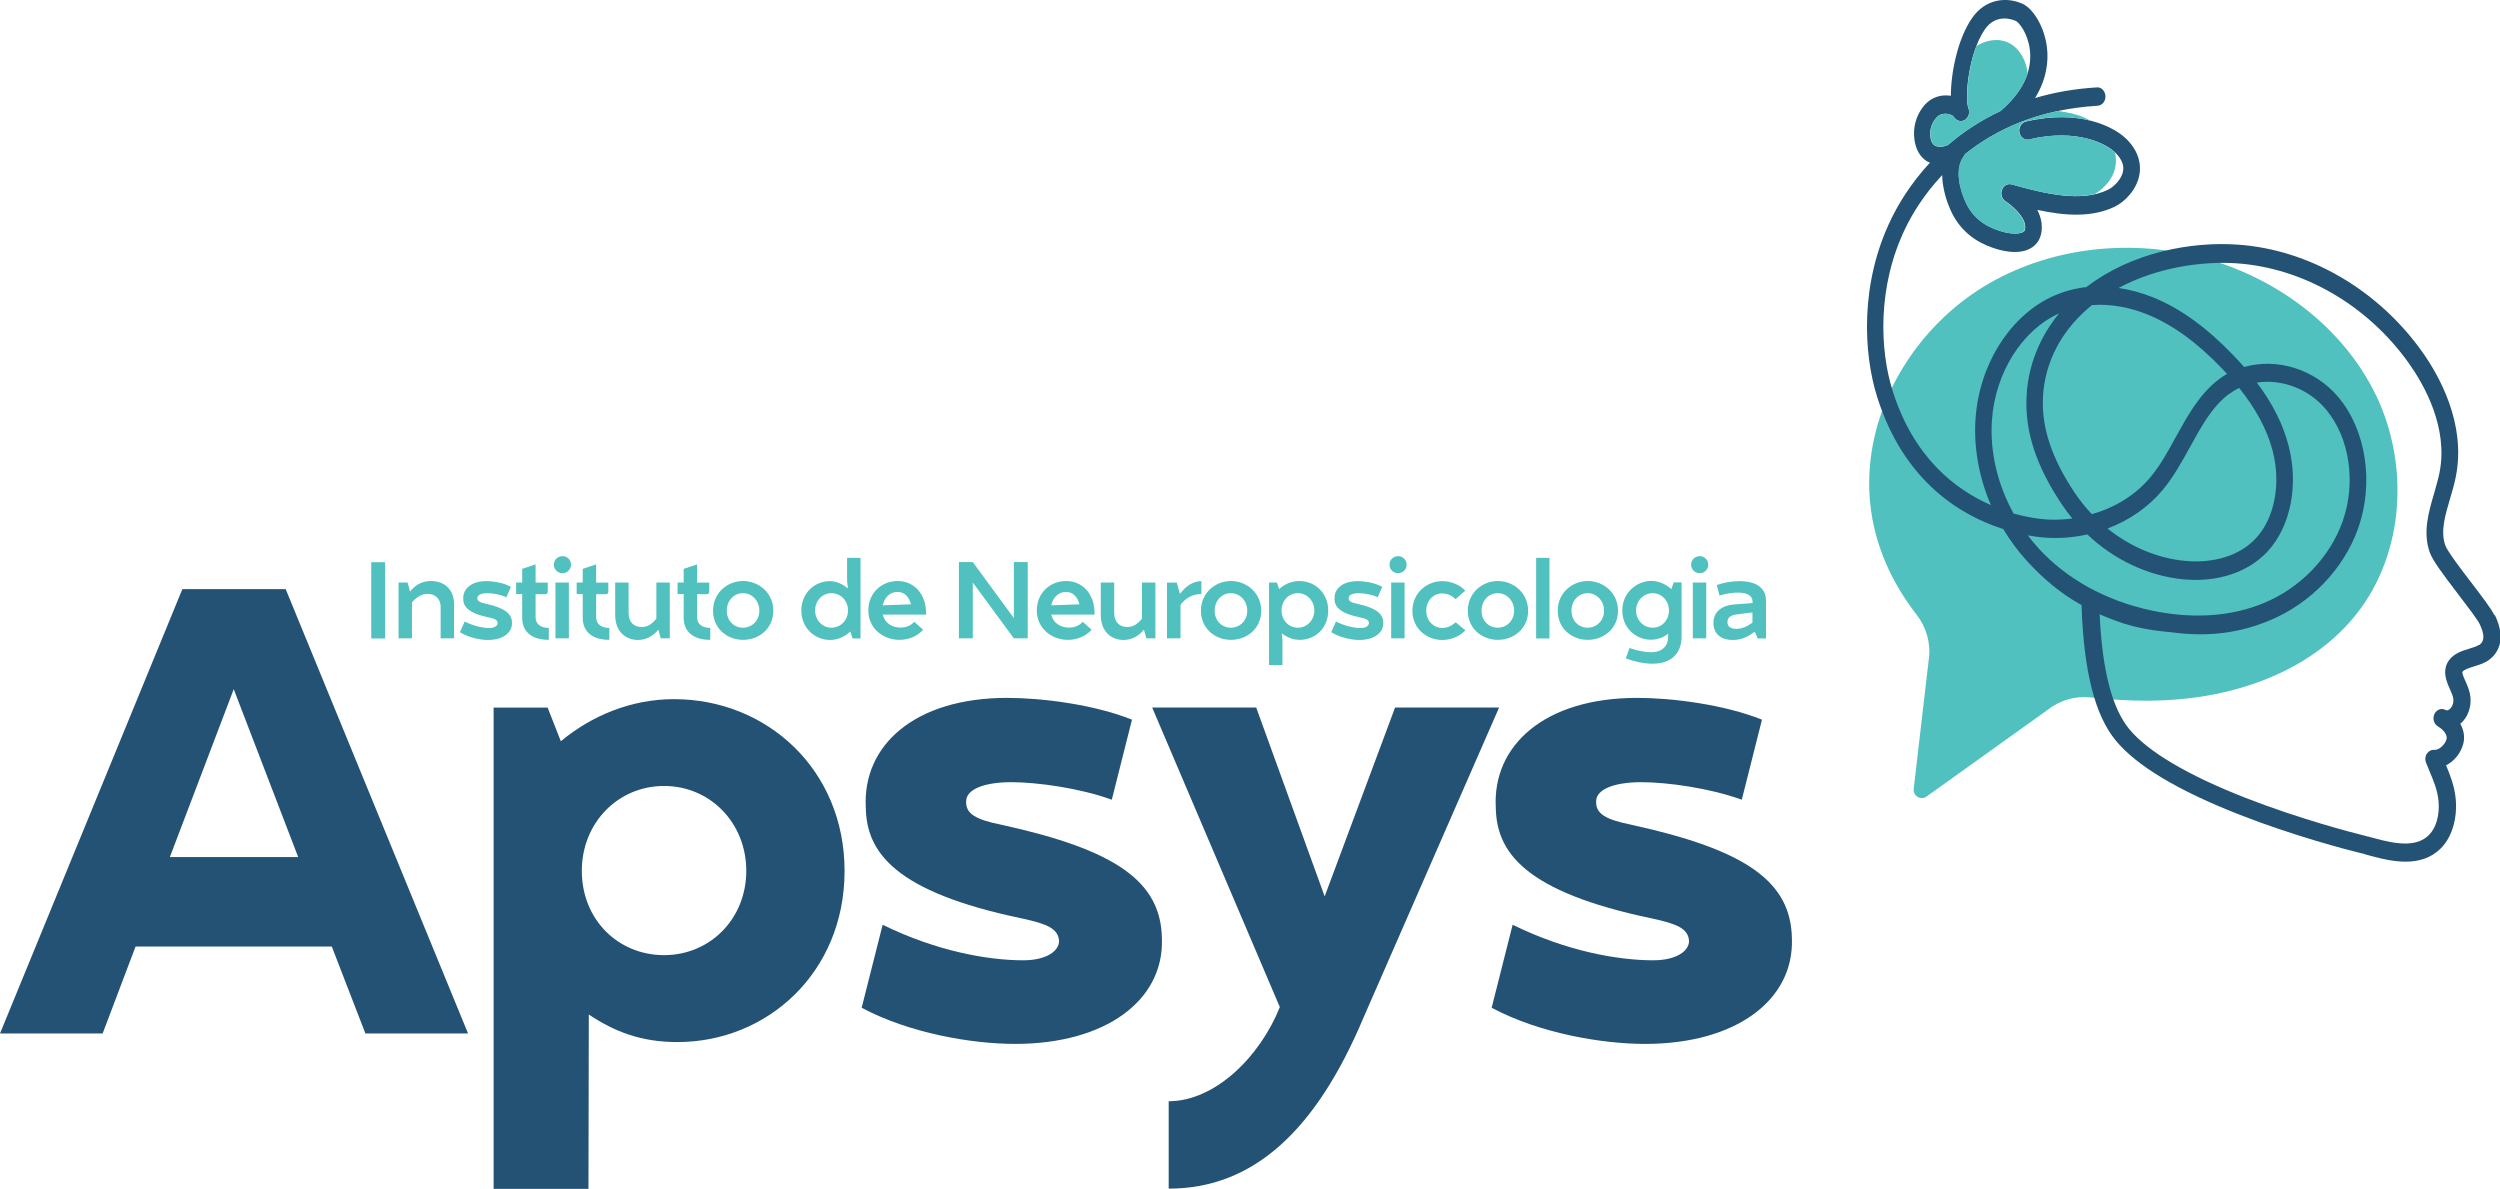 <svg xmlns="http://www.w3.org/2000/svg" id="Camada_2" viewBox="0 0 217.98 103.66"><g id="Camada_1-2"><path d="M32.37,49.02h1.21v6.65h-1.21v-6.65Z" style="fill:#50c1be;"></path><path d="M35.92,52.51v3.15h-1.17v-4.87h.79l.21.79c.49-.62,1.1-.92,1.83-.92,1.04,0,2.01.61,2.01,2.04v2.96h-1.17v-2.73c0-.79-.54-1.15-1.13-1.15-.54,0-.99.3-1.36.73Z" style="fill:#50c1be;"></path><path d="M40.52,54.19c.8.42,1.66.57,2.15.57.45,0,.72-.2.72-.43,0-.29-.27-.39-.79-.5-1.8-.37-2.21-.97-2.21-1.61-.04-.88.7-1.55,2.02-1.55.64,0,1.61.17,2.14.51l-.4.9c-.43-.23-1.18-.36-1.67-.36s-.87.15-.86.44c0,.24.19.37.77.49,1.61.35,2.25.87,2.25,1.64.04.87-.79,1.51-2.08,1.51-.78,0-1.75-.24-2.46-.68l.42-.93Z" style="fill:#50c1be;"></path><path d="M47.85,55.79c-1.55,0-2.32-.77-2.32-1.92v-2.08h-.53v-1h.53v-1.19l1.17-.39v1.59h1.06v.86l-.12.15h-.94v2.01c0,.54.38.93,1.15.93v1.06Z" style="fill:#50c1be;"></path><path d="M48.29,49.23c0-.41.34-.74.76-.74.39,0,.74.32.74.74s-.34.75-.74.75c-.42,0-.76-.33-.76-.75ZM48.43,50.79h1.17v4.87h-1.17v-4.87Z" style="fill:#50c1be;"></path><path d="M53.13,55.79c-1.55,0-2.32-.77-2.32-1.92v-2.08h-.53v-1h.53v-1.19l1.17-.39v1.59h1.06v.86l-.12.15h-.94v2.01c0,.54.38.93,1.15.93v1.06Z" style="fill:#50c1be;"></path><path d="M57.41,54.89c-.48.59-1.1.91-1.79.91-.99,0-1.98-.66-1.98-2.18v-2.83h1.17v2.66c0,.83.49,1.22,1.14,1.22.55,0,.93-.3,1.28-.73v-3.15h1.17v4.87h-.79l-.21-.78Z" style="fill:#50c1be;"></path><path d="M61.93,55.79c-1.55,0-2.32-.77-2.32-1.92v-2.08h-.53v-1h.53v-1.19l1.17-.39v1.59h1.06v.86l-.12.15h-.94v2.01c0,.54.38.93,1.15.93v1.06Z" style="fill:#50c1be;"></path><path d="M62.17,53.25c0-1.55,1.25-2.59,2.62-2.59s2.64,1.04,2.64,2.59-1.24,2.54-2.64,2.54-2.62-1-2.62-2.54ZM66.21,53.25c0-.86-.63-1.53-1.43-1.53s-1.41.66-1.41,1.53.62,1.48,1.41,1.48,1.43-.62,1.43-1.48Z" style="fill:#50c1be;"></path><path d="M74.14,55.06c-.48.45-1.1.74-1.75.74-1.37,0-2.52-1.06-2.52-2.57s1.15-2.56,2.49-2.56c.59,0,1.12.27,1.57.64l-.07-.68v-1.99h1.17v7.03h-.69l-.2-.61ZM73.94,53.22c0-.85-.64-1.5-1.45-1.5s-1.42.68-1.42,1.5.61,1.51,1.42,1.51,1.45-.65,1.45-1.51Z" style="fill:#50c1be;"></path><path d="M78.41,55.79c-1.4,0-2.69-1-2.7-2.54,0-1.62,1.22-2.59,2.56-2.59s2.51,1.03,2.48,2.93h-3.78c.17.72.79,1.13,1.55,1.13.49,0,.9-.18,1.2-.5l.77.69c-.5.56-1.25.88-2.08.88ZM76.97,52.78l2.46-.09c-.18-.7-.6-1.08-1.18-1.08-.69,0-1.14.53-1.28,1.17Z" style="fill:#50c1be;"></path><path d="M84.82,50.79v4.87h-1.21v-6.65h1.21l3.58,4.88v-4.88h1.21v6.65h-1.21l-3.58-4.87Z" style="fill:#50c1be;"></path><path d="M93.1,55.79c-1.4,0-2.69-1-2.7-2.54,0-1.62,1.22-2.59,2.56-2.59s2.51,1.03,2.48,2.93h-3.78c.17.72.79,1.13,1.55,1.13.49,0,.9-.18,1.2-.5l.77.69c-.5.56-1.25.88-2.08.88ZM91.66,52.78l2.46-.09c-.18-.7-.6-1.08-1.18-1.08-.69,0-1.14.53-1.28,1.17Z" style="fill:#50c1be;"></path><path d="M99.75,54.89c-.48.59-1.1.91-1.79.91-.99,0-1.98-.66-1.98-2.18v-2.83h1.17v2.66c0,.83.49,1.22,1.14,1.22.55,0,.93-.3,1.28-.73v-3.15h1.17v4.87h-.79l-.21-.78Z" style="fill:#50c1be;"></path><path d="M101.75,55.67v-4.87h.86l.27.98c.51-.68,1.15-1.11,1.87-1.11v1.12c-.81,0-1.43.41-1.82.95v2.92h-1.17Z" style="fill:#50c1be;"></path><path d="M104.71,53.25c0-1.55,1.25-2.59,2.62-2.59s2.64,1.04,2.64,2.59-1.24,2.54-2.64,2.54-2.62-1-2.62-2.54ZM108.75,53.25c0-.86-.63-1.53-1.43-1.53s-1.41.66-1.41,1.53.62,1.48,1.41,1.48,1.43-.62,1.43-1.48Z" style="fill:#50c1be;"></path><path d="M111.82,57.99h-1.17v-7.2h.68l.2.57c.46-.42,1.08-.7,1.76-.7,1.36,0,2.52,1.04,2.52,2.57s-1.13,2.56-2.48,2.56c-.62,0-1.14-.24-1.57-.57l.06.6v2.17ZM111.74,53.23c0,.85.62,1.5,1.43,1.5s1.43-.68,1.43-1.5-.62-1.51-1.43-1.51-1.43.65-1.43,1.51Z" style="fill:#50c1be;"></path><path d="M116.49,54.19c.8.42,1.66.57,2.15.57.45,0,.72-.2.72-.43,0-.29-.27-.39-.79-.5-1.8-.37-2.21-.97-2.21-1.61-.04-.88.7-1.55,2.02-1.55.64,0,1.61.17,2.14.51l-.4.9c-.43-.23-1.18-.36-1.67-.36s-.87.15-.86.44c0,.24.19.37.77.49,1.61.35,2.25.87,2.25,1.64.04.87-.79,1.51-2.08,1.51-.78,0-1.75-.24-2.46-.68l.42-.93Z" style="fill:#50c1be;"></path><path d="M121.15,49.23c0-.41.34-.74.76-.74.39,0,.74.32.74.74s-.34.75-.74.75c-.42,0-.76-.33-.76-.75ZM121.3,50.79h1.17v4.87h-1.17v-4.87Z" style="fill:#50c1be;"></path><path d="M127.78,54.95c-.49.54-1.27.85-2.03.85-1.36,0-2.6-1-2.6-2.54s1.24-2.59,2.6-2.59c.73,0,1.53.3,2.01.83l-.85.74c-.29-.29-.7-.5-1.16-.5-.78,0-1.39.63-1.39,1.51s.62,1.5,1.42,1.5c.42,0,.8-.19,1.15-.49l.85.71Z" style="fill:#50c1be;"></path><path d="M127.98,53.25c0-1.55,1.25-2.59,2.62-2.59s2.64,1.04,2.64,2.59-1.24,2.54-2.64,2.54-2.62-1-2.62-2.54ZM132.02,53.25c0-.86-.63-1.53-1.43-1.53s-1.41.66-1.41,1.53.62,1.48,1.41,1.48,1.43-.62,1.43-1.48Z" style="fill:#50c1be;"></path><path d="M133.94,48.64h1.16v7.03h-1.16v-7.03Z" style="fill:#50c1be;"></path><path d="M135.82,53.25c0-1.55,1.25-2.59,2.62-2.59s2.64,1.04,2.64,2.59-1.24,2.54-2.64,2.54-2.62-1-2.62-2.54ZM139.86,53.25c0-.86-.63-1.53-1.43-1.53s-1.41.66-1.41,1.53.62,1.48,1.41,1.48,1.43-.62,1.43-1.48Z" style="fill:#50c1be;"></path><path d="M141.75,57.42l.33-.92c.63.23,1.36.37,1.87.37,1.02,0,1.5-.57,1.5-1.35v-.27c-.4.32-.92.53-1.5.53-1.35,0-2.5-1.05-2.5-2.56s1.24-2.57,2.53-2.57c.64,0,1.27.28,1.75.72l.2-.59h.69v4.74c0,1.41-.87,2.35-2.52,2.35-.74,0-1.58-.18-2.34-.46ZM142.65,53.23c0,.82.63,1.5,1.46,1.5.78,0,1.41-.65,1.41-1.5s-.63-1.51-1.41-1.51c-.83,0-1.46.69-1.46,1.51Z" style="fill:#50c1be;"></path><path d="M147.45,49.23c0-.41.34-.74.76-.74.39,0,.74.32.74.74s-.34.75-.74.75c-.42,0-.76-.33-.76-.75ZM147.6,50.79h1.17v4.87h-1.17v-4.87Z" style="fill:#50c1be;"></path><path d="M153,55.07c-.64.49-1.17.73-1.9.73-1.13,0-1.7-.6-1.7-1.48,0-1,.74-1.54,1.84-1.62l1.57-.12v-.11c0-.53-.47-.8-1.26-.8-.46,0-1.08.08-1.62.26l-.24-.92c.62-.22,1.3-.34,1.98-.34,1.51,0,2.31.64,2.31,1.7v3.3h-.72l-.26-.6ZM152.8,54.29v-.89l-1.21.15c-.54.06-.97.19-.97.69,0,.37.24.59.77.59s.94-.21,1.41-.54Z" style="fill:#50c1be;"></path><path d="M28.93,82.53H11.82l-2.87,7.58H0l15.9-38.74h9.01l15.9,38.74h-8.95l-2.93-7.58ZM20.38,60.09l-5.57,14.64h11.19l-5.62-14.64Z" style="fill:#235274;"></path><path d="M51.3,103.66h-8.26v-41.96h4.71l1.15,2.93c2.7-2.24,6.14-3.67,9.87-3.67,8.09,0,14.87,6.14,14.87,14.98s-6.72,14.92-14.58,14.92c-3.16,0-5.48-.91-7.72-2.4l-.03,15.2ZM50.73,75.93c0,4.25,3.16,7.35,7.17,7.35s7.17-3.16,7.17-7.35-3.16-7.4-7.17-7.4-7.17,3.21-7.17,7.4Z" style="fill:#235274;"></path><path d="M101.89,96.02c4.07,0,7.98-3.9,9.7-8.21l-11.13-26.12h9.07l5.97,16.47,6.14-16.47h9.07l-11.82,27.03c-4.13,9.82-9.58,14.92-16.99,14.92v-7.63Z" style="fill:#235274;"></path><path d="M87.31,71.91c-2.32-.46-3.07-.99-3.07-1.97-.06-1.16,1.68-1.74,3.94-1.74s6,.52,8.76,1.53l1.76-6.98c-3.33-1.33-7.85-1.9-10.88-1.9-8.11,0-12.62,4.17-12.33,9.56.06,3.88,2.49,7.35,13.61,9.67,2.14.46,3.18.87,3.24,1.97,0,.87-1.1,1.68-3.13,1.68-3.03,0-7.54-.78-12.25-3.1l-1.83,7.24c4.17,2.22,9.6,3.15,13.38,3.15,7.93,0,12.97-3.82,12.8-9.15-.06-4.98-3.94-7.76-14.01-9.96Z" style="fill:#235274;"></path><path d="M142.24,71.91c-2.32-.46-3.07-.99-3.07-1.97-.06-1.16,1.68-1.74,3.94-1.74s6,.52,8.76,1.53l1.76-6.98c-3.33-1.33-7.85-1.9-10.88-1.9-8.11,0-12.62,4.17-12.33,9.56.06,3.88,2.49,7.35,13.61,9.67,2.14.46,3.18.87,3.24,1.97,0,.87-1.1,1.68-3.13,1.68-3.03,0-7.54-.78-12.25-3.1l-1.83,7.24c4.17,2.22,9.6,3.15,13.38,3.15,7.93,0,12.97-3.82,12.8-9.15-.06-4.98-3.94-7.76-14.01-9.96Z" style="fill:#235274;"></path><path d="M207.15,34.43c-2.93-6.05-8.87-10.37-15.38-12.03-6.32-1.61-13.32-.79-18.87,2.63-5.55,3.43-9.49,9.52-9.89,16.04-.29,4.65,1.31,8.94,4.09,12.51.86,1.1,1.26,2.48,1.08,3.86l-1.32,11.34c-.08.63.65,1.05,1.15.65l10.52-7.53c1.06-.84,2.41-1.24,3.75-1.09,2.46.27,4.93.38,7.4.19,6-.45,12.12-2.78,15.83-7.52,4.15-5.29,4.57-13.01,1.64-19.06Z" style="fill:#50c1be;"></path><path d="M217.49,53.64c-.27-.56-1.06-1.6-1.98-2.8-.9-1.17-2.12-2.78-2.3-3.29-.43-1.22-.02-2.61.42-4.08.19-.66.39-1.31.51-1.97.89-4.57-1.47-8.76-2.96-10.85-3.85-5.4-9.85-8.89-16.06-9.32-3.96-.28-9.19.62-13.2,3.7-.97.11-1.91.36-2.79.74-3.79,1.64-6.56,5.96-6.88,10.75-.17,2.52.31,5.12,1.34,7.52-3.1-1.35-6.74-4.15-8.57-9.97-1.1-3.49-1.38-9.07,1.14-14.22.55-1.14,1.56-2.85,3.18-4.58.03,1.24.44,2.39.71,3,1.09,2.49,3.18,3.16,3.96,3.42.29.09.96.28,1.67.28.61,0,1.25-.14,1.73-.58.34-.31.71-.9.6-1.92-.05-.42-.19-.81-.37-1.17,2.39.52,4.74.68,6.73-.27.9-.43,1.97-1.51,2.18-2.86.12-.73.02-1.85-1.07-2.98-1.08-1.12-4.15-2.71-8.84-1.59-.39.09-.64.52-.56.95.08.43.47.7.86.61,4.1-.98,6.72.35,7.54,1.19.51.53.72,1.03.64,1.54-.12.76-.85,1.43-1.33,1.66-2.29,1.1-5.39.37-8.38-.47-.35-.1-.72.1-.85.48-.14.37,0,.8.32,1,.49.31,1.61,1.26,1.7,2.1.04.38-.06.48-.09.51-.29.27-1.19.26-2.05-.02-.68-.22-2.26-.73-3.07-2.58-.35-.79-1.05-2.76-.1-3.99.03-.04.05-.09.07-.14,2.64-2.11,6.37-3.91,11.55-4.22.4-.02.71-.4.69-.84-.02-.44-.37-.81-.76-.76-1.99.12-3.77.45-5.38.93,1.03-1.67,1.18-3.24,1.04-4.4-.22-1.86-1.23-3.39-2.09-3.8-1.36-.64-3.26-.51-4.46,1.25-1.24,1.81-1.83,4.74-1.83,6.75-.03,0-.05,0-.08-.01-.81-.11-1.6.16-2.16.76-.64.7-1.01,1.68-.97,2.64.05,1.4.66,2.05,1.17,2.35.07.04.15.06.22.09-1.72,1.85-2.79,3.69-3.38,4.91-2.74,5.61-2.43,11.69-1.23,15.51,2.34,7.43,7.35,10.37,11,11.53.58.97,1.25,1.88,2,2.71,1.48,1.63,3.03,2.93,4.83,3.92,0,0,0,0,.01,0-.01.06-.02.12-.01.18.2,5.63,1.17,9.44,2.98,11.63,1.81,2.2,5.44,4.37,10.78,6.46,4.75,1.86,9.37,3.06,10.67,3.38.06.01.12.02.18.02v.03s.62.17.62.17c.98.27,2.02.5,3.02.5,1.13,0,2.21-.3,3.07-1.16.97-.97,1.45-2.58,1.3-4.3-.1-1.1-.47-2.04-.84-2.94.7-.35,1.29-1.06,1.5-1.89.16-.63.02-1.23-.26-1.73.64-.53.98-1.45.88-2.36-.06-.51-.26-.97-.44-1.37-.18-.4-.31-.72-.24-.82.14-.19.64-.34,1.01-.46.45-.14.91-.28,1.29-.56.66-.49,1.6-1.65.52-3.9ZM168.85,10.25c.27-.3.6-.34.83-.33.38.02.63.2.66.24.2.37.62.5.96.31.34-.2.49-.66.33-1.04-.34-.81-.02-4.73,1.42-6.85,1.02-1.5,2.55-.83,2.72-.75.28.13,1.05,1.08,1.22,2.53.15,1.29-.16,3.24-2.49,5.25-.02.02-.03.04-.05.06-1.82.85-3.35,1.88-4.61,2.98-.38.16-.84.21-1.14.04-.25-.15-.39-.49-.4-1-.02-.5.19-1.05.54-1.43ZM182.44,26.6c1.54-.11,3.15.16,4.75.8,2.22.89,4.37,2.45,6.59,4.77.14.14.27.29.4.43-.21.12-.42.26-.63.41-1.74,1.28-2.81,3.24-3.85,5.12-.7,1.28-1.36,2.48-2.22,3.5-1.27,1.52-3.06,2.63-5.09,3.2-.54-.57-1.04-1.2-1.49-1.86-2.02-3.03-2.9-5.69-2.77-8.35.15-3.15,1.72-5.39,2.64-6.45.51-.58,1.06-1.11,1.65-1.58ZM194.37,34.35c.27-.2.56-.38.87-.52,1.47,1.84,2.43,3.63,2.91,5.45.76,2.9.18,5.91-1.47,7.67-1.4,1.5-3.66,2.2-6.22,1.95-2.41-.24-4.75-1.25-6.7-2.82,1.88-.7,3.54-1.84,4.81-3.36.95-1.14,1.68-2.47,2.39-3.76,1-1.82,1.94-3.53,3.41-4.62ZM175.56,44.76c-1.39-2.52-2.07-5.38-1.88-8.11.28-4.14,2.63-7.87,5.85-9.32-1.07,1.3-2.67,3.79-2.83,7.23-.15,3.05.82,6.03,3.05,9.38.29.44.61.86.94,1.27-.61.08-1.23.11-1.85.1-.35,0-1.62-.07-3.28-.54ZM177.67,47.72c-.3-.33-.59-.68-.86-1.04,1.01.18,1.74.22,2,.22,1.1.04,2.17-.07,3.19-.3,2.32,2.2,5.27,3.6,8.32,3.91,2.98.29,5.66-.58,7.37-2.4,2.03-2.17,2.76-5.81,1.85-9.27-.48-1.85-1.39-3.66-2.76-5.48,2.12-.33,4.48.5,6.02,2.33,2.07,2.46,2.66,6.39,1.45,9.79-1.11,3.12-3.67,5.78-6.86,7.1-2.83,1.18-6.21,1.41-9.75.66-4.03-.85-7.48-2.76-9.98-5.52ZM216.16,56.22c-.18.13-.53.24-.86.34-.62.19-1.33.41-1.76,1-.65.9-.22,1.88.07,2.52.13.3.27.61.3.86.05.41-.14.75-.34.91-.08.06-.2.12-.3.07-.01,0-.03-.02-.04-.02-.36-.19-.78-.03-.97.36-.18.39-.05.86.3,1.07.02.01.04.03.06.04.41.24.79.7.7,1.07-.12.49-.69.99-1.07.94-.26-.02-.5.11-.65.34-.15.23-.17.53-.07.78.1.25.2.49.3.73.37.88.71,1.7.79,2.62.11,1.21-.2,2.32-.83,2.95-1.1,1.11-2.93.79-4.75.29l-.63-.17v.02s-.09-.04-.14-.05c-1.28-.32-5.81-1.5-10.47-3.32-5.02-1.96-8.52-4.03-10.14-5.99-1.51-1.83-2.36-5.11-2.59-10.02.69.3,1.41.58,2.15.82,1.87.6,4.04.74,4.04.74,3.24.45,5.99.08,8.65-1.03,3.57-1.49,6.44-4.48,7.7-8.02,1.4-3.96.7-8.57-1.74-11.46-2.08-2.46-5.39-3.42-8.2-2.61-.28-.32-.58-.65-.89-.97-2.37-2.48-4.69-4.15-7.09-5.12-.99-.39-1.98-.66-2.97-.8,3.4-1.83,7.35-2.35,10.3-2.15,5.81.4,11.42,3.66,15.01,8.71,1.33,1.87,3.45,5.59,2.68,9.52-.12.6-.3,1.2-.47,1.81-.49,1.67-1,3.4-.39,5.15.25.71,1.13,1.89,2.55,3.75.76.99,1.61,2.11,1.81,2.52.63,1.32.17,1.66-.05,1.83Z" style="fill:#235274;"></path><path d="M171.24,13.58c-.95,1.22-.24,3.2.1,3.99.81,1.85,2.39,2.36,3.07,2.58.86.28,1.76.29,2.05.02.03-.03.14-.13.09-.51-.09-.84-1.21-1.79-1.7-2.1-.32-.2-.45-.62-.32-1s.5-.58.85-.48c2.53.71,5.14,1.33,7.27.84.9-.55,1.62-1.38,1.8-2.41.07-.4.05-.8-.03-1.19-.84-.84-3.44-2.14-7.51-1.17-.39.09-.78-.18-.86-.61-.08-.43.16-.86.56-.95,2.28-.54,4.17-.44,5.65-.07-.16-.09-.31-.18-.48-.25-.75-.33-1.55-.5-2.36-.59-3.44.72-6.1,2.15-8.11,3.76-.02.05-.04.1-.07.14Z" style="fill:#50c1be;"></path><path d="M171.63,9.43c.16.39.02.85-.33,1.04-.34.2-.77.06-.96-.31-.03-.04-.29-.22-.66-.24-.23,0-.56.03-.83.33-.35.38-.56.93-.54,1.43.02.52.15.85.41,1,.3.18.76.12,1.14-.04,1.27-1.1,2.8-2.13,4.61-2.98.02-.02.03-.04.05-.06,1.31-1.13,1.97-2.23,2.28-3.22-.13-1.05-.65-2.11-1.59-2.61-.9-.48-2-.31-2.88.24-.81,2.12-.96,4.76-.69,5.41Z" style="fill:#50c1be;"></path></g></svg>